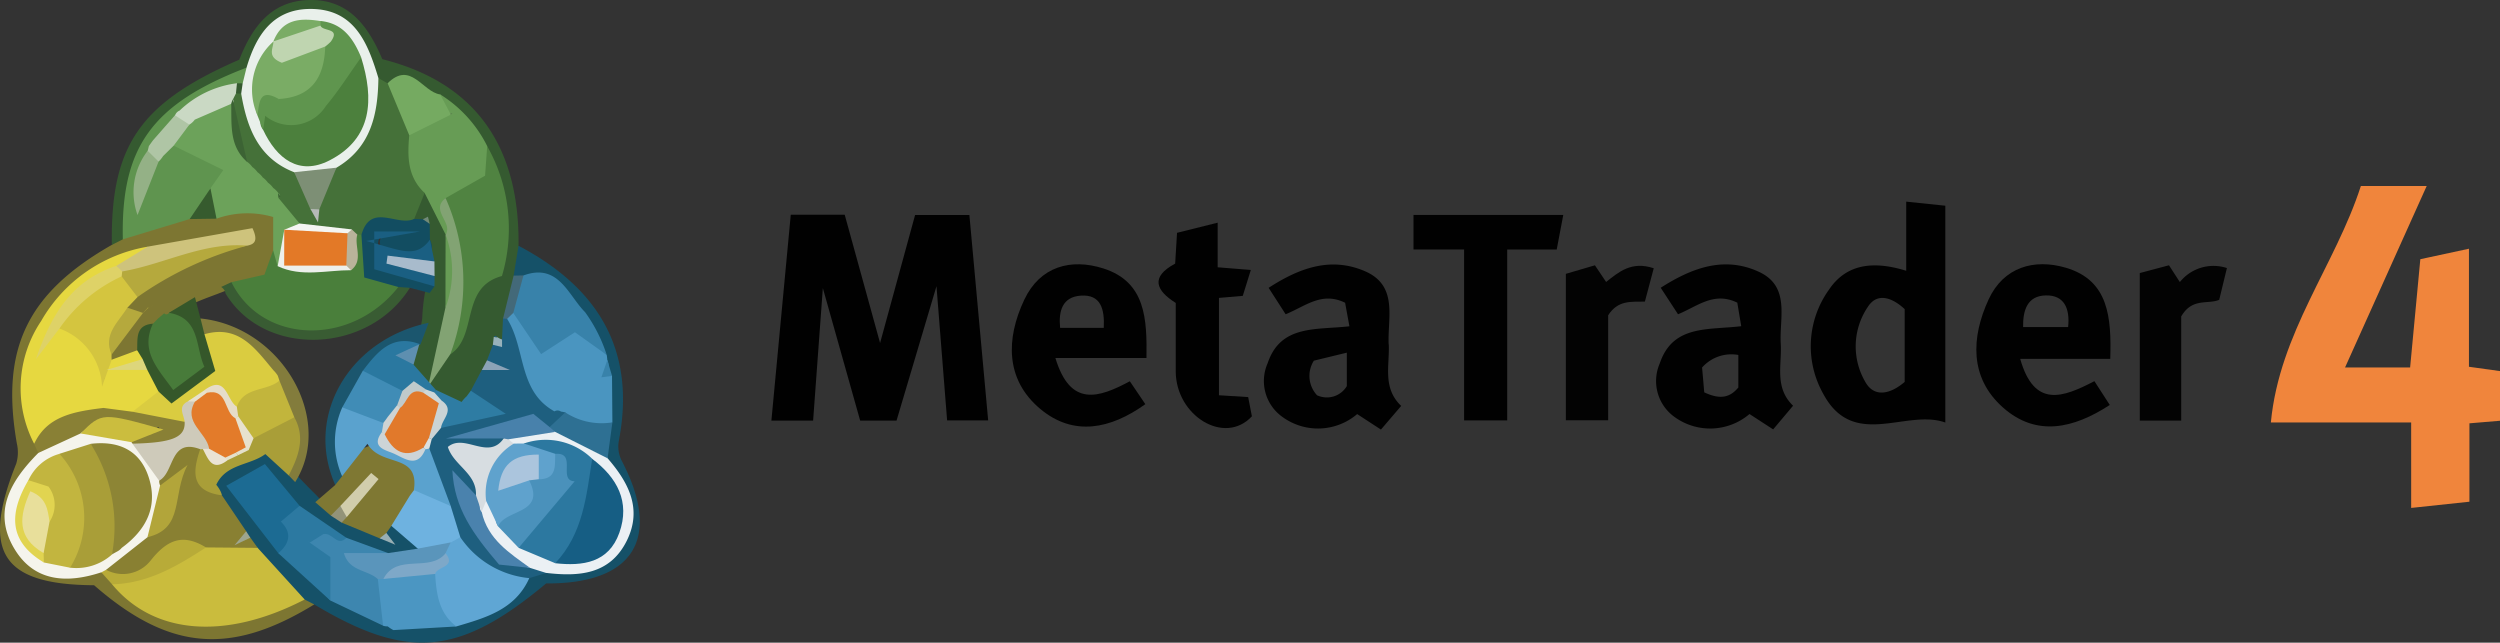 <svg id="Group_737" data-name="Group 737" xmlns="http://www.w3.org/2000/svg" width="169.03" height="43.453" viewBox="0 0 169.03 43.453">
  <rect x="0" y="0" width="169.03" height="43.453" fill="#333333" stroke="none"/>
  <path id="Path_2341" data-name="Path 2341" d="M759.8,38.141h4.455l-5.52,12.268h4.4c.222-2.363.451-4.784.69-7.321l3.287-.708v7.981l2.1.293v3.357l-2.068.174v5.3l-3.938.42V54.125h-9.486c.579-6.077,4.352-10.622,6.084-15.984" transform="translate(-600.182 -25.563)" fill="#f0853c"/>
  <path id="Path_2342" data-name="Path 2342" d="M605.539,40.992h3.643c.759,2.753,1.54,5.587,2.392,8.675.84-3.073,1.594-5.832,2.367-8.656h3.671c.419,4.585.84,9.182,1.27,13.889h-2.776l-.719-9.074c-1.05,3.542-1.862,6.276-2.7,9.085h-2.46l-2.523-8.957c-.248,3.372-.452,6.147-.658,8.958h-2.821c.438-4.651.866-9.2,1.31-13.92" transform="translate(-552.07 -26.475)" fill="#010101"/>
  <path id="Path_2343" data-name="Path 2343" d="M548.559,67.043c-5.667,3.479-9.816,3.118-14.88-1.3-6.255-.039-7.652-2.24-5.262-8.23a2.658,2.658,0,0,0,.037-1.365c-1.109-6.381.687-10.149,6.425-13.418a6.115,6.115,0,0,1,.705-.759c1.412-.725,3.01-.866,4.479-1.422.715-.243,1.487-.061,2.2-.307a5.308,5.308,0,0,1,3.476.192,2.928,2.928,0,0,1,.5,2.444c-.18.612-.321,1.238-.487,1.737a3.307,3.307,0,0,1-2.26,1.075,3.064,3.064,0,0,0-1.019.18c-.593.239-1.2.441-1.79.694a8.3,8.3,0,0,0-1.43.744c-.061.041-.125.081-.185.123-.121.079-.248.149-.376.216-.18.107-.361.215-.531.339-.1.092-.215.177-.324.264s-.215.182-.327.267c-.512.379-.412,1.084-.806,1.526a1.654,1.654,0,0,1-1.746.616.612.612,0,0,1-.259-.394,3.46,3.46,0,0,1,1.926-2.714c.059-.014.123-.031.182-.046,0-.062.006-.124.009-.187a.284.284,0,0,1-.28.2.815.815,0,0,1-.745-.687,1.474,1.474,0,0,1,.645-1,19.125,19.125,0,0,1,6.814-3.267c-2.061-.384-3.954.492-5.926.7a9.89,9.89,0,0,0-7.764,12.352.929.929,0,0,0,.307.424,1.03,1.03,0,0,1,.335.908,3.123,3.123,0,0,1-.939,1.445,4.315,4.315,0,0,0-.609,4.572c.863,1.492,2.325,1.845,3.908,1.8a4.23,4.23,0,0,1,1.554-.059,3.615,3.615,0,0,1,1.1.763c3.316,2.971,7.01,3.247,10.979,1.538a4.976,4.976,0,0,1,1.655-.577c.351.068.788.038.711.606" transform="translate(-527.317 -26.174)" fill="#7d7632"/>
  <path id="Path_2344" data-name="Path 2344" d="M539.209,35.823l-.743.379c-.1-6.707,1.888-9.6,8.615-12.524.852-2.151,2.108-3.97,4.719-4.035s3.967,1.669,4.953,4c6.458,1.625,9.292,6.068,9.21,12.622.492.655.142,1.325.038,1.99a18.788,18.788,0,0,0-.631,2.577c-.128.5-.13,1.012-.224,1.512a.705.705,0,0,1-.233.313c-.11.1-.358-.085-.389.192a2.648,2.648,0,0,1-.075.361,7.334,7.334,0,0,1-.369.923c-.117.258-.241.511-.366.764-.2.394-.389.794-.61,1.178a4.349,4.349,0,0,1-.4.561,2.466,2.466,0,0,1-.5.49c-.95.345-1.386-.558-2.075-.853-.574-.529-1.387-.856-1.524-1.764a4.323,4.323,0,0,1,.273-1.386c.041-.148.094-.293.148-.436a5.486,5.486,0,0,0,.425-1.52,13.471,13.471,0,0,1,.164-1.61,5.762,5.762,0,0,1,.174-.672c.03-.228.04-.459.048-.689,0-.309,0-.618,0-.927a3.86,3.86,0,0,0-.186-1.372,2.79,2.79,0,0,1-.077-.921c.012-.194.148-.386.02-.587a.325.325,0,0,1-.258.262.611.611,0,0,1-.6-.323,1.379,1.379,0,0,1,.779-1.751c1.284.517,1.356,1.815,1.843,2.849a2.511,2.511,0,0,1,.129.532c.09,1.35.039,2.7.046,4.053a11.45,11.45,0,0,1-.545,2.867c-.053.229-.054-.061-.036.165.03.377.172.007.266,0a8.007,8.007,0,0,0,1.149-2.729,4.07,4.07,0,0,1,2.077-2.767,11.377,11.377,0,0,0-.868-7.614,9.832,9.832,0,0,0-3.171-3.529c-1.07-.449-1.974-1.453-3.318-.98a1.266,1.266,0,0,1-.906-.39c-.567-.566-.536-1.4-.926-2.053-.713-1.189-1.521-2.144-3.1-2.181a3.634,3.634,0,0,0-3.42,1.987,11.509,11.509,0,0,1-.968,1.658,3.917,3.917,0,0,1-1.706.873c-3.969,1.442-5.892,4.432-6.371,8.477a4.574,4.574,0,0,1-.48,2.023" transform="translate(-530.904 -19.641)" fill="#355a30"/>
  <path id="Path_2345" data-name="Path 2345" d="M677.923,43.354h-3.346V54.906h-2.914V43.351h-3.421V41.016h10.126l-.444,2.338" transform="translate(-572.672 -26.483)" fill="#010101"/>
  <path id="Path_2346" data-name="Path 2346" d="M568.86,46.1q.165-1.009.33-2.017c5.364,2.822,7.985,7.039,6.773,13.239a2.153,2.153,0,0,0,.209,1.305c2.726,5.22.82,8.324-5.113,8.286-5.869,4.9-9.354,5.212-15.685,1.418L554.732,68c-1.534-.6-2.407-1.9-3.361-3.124-.178-.26-.342-.529-.514-.793-.136-.188-.271-.378-.414-.562a19.309,19.309,0,0,1-1.592-2.339,3.476,3.476,0,0,1-.214-.445,1.812,1.812,0,0,1-.143-.742c.618-1.537,2.169-1.553,3.159-2.125a3.492,3.492,0,0,1,2.1,1.261c.179.167.347.348.514.528.422.462.866.9,1.309,1.346a9.672,9.672,0,0,0,1.133,1.08,5.534,5.534,0,0,0,.771.451,18.237,18.237,0,0,0,2.084.837.736.736,0,0,0,.719-.237.682.682,0,0,1,.654-.112c.663.488,1.629.706,1.6,1.806-.559.664-1.31.5-2.03.477a19.242,19.242,0,0,1-3.019-1.021,24.766,24.766,0,0,1-3.342-2.322c-.543-.522-1.036-1.1-1.612-1.586a1.263,1.263,0,0,0-1.95.011c.321,1.7,1.56,2.864,2.589,4.15a19.53,19.53,0,0,0,3.473,3.2,10.432,10.432,0,0,0,3.4,1.6c.157.032.312.074.466.118.237.052.474.1.715.127a14.771,14.771,0,0,0,3.453-.085c2.015-.624,3.918-1.424,5.185-3.246a1.657,1.657,0,0,1,1.166-.461c.587-.029,1.176,0,1.763-.023a3.525,3.525,0,0,0,3.058-5.5c-.338-.613-.917-1.091-1.026-1.832a14.133,14.133,0,0,1,.206-2.451,22.717,22.717,0,0,1,.008-2.718A2.982,2.982,0,0,0,574.882,52a4.269,4.269,0,0,1-.143-.473,9.931,9.931,0,0,0-3.011-4.426,2.276,2.276,0,0,0-2.222-.707.7.7,0,0,1-.646-.288" transform="translate(-534.132 -27.466)" fill="#155168"/>
  <path id="Path_2347" data-name="Path 2347" d="M646.907,53.451l1.975.124c.083.423.175.9.252,1.3-1.85,1.993-5.139-.039-5.149-3.031,0-1.523,0-3.046,0-4.634-1.323-.835-1.748-1.746-.039-2.659.04-.662.079-1.3.127-2.083l2.747-.685v3.016l2.242.18c-.2.657-.369,1.189-.544,1.751l-1.611.139Z" transform="translate(-564.491 -26.727)" fill="#010101"/>
  <path id="Path_2348" data-name="Path 2348" d="M688.774,48.475c-.962.015-1.821-.1-2.482.923v7.1h-2.861v-9.9l1.965-.578.756,1.127c.86-.677,1.718-1.43,3.221-.927-.183.69-.378,1.425-.6,2.261" transform="translate(-577.56 -28.083)" fill="#030303"/>
  <path id="Path_2349" data-name="Path 2349" d="M740.649,46.547l1.975-.526.735,1.136a2.908,2.908,0,0,1,3.183-.948c-.171.7-.342,1.409-.521,2.147-.775.33-1.822-.16-2.57,1.124v7.044h-2.8Z" transform="translate(-595.975 -28.085)" fill="#030303"/>
  <path id="Path_2350" data-name="Path 2350" d="M714.3,39.693v4.674c-2.169-.669-4.026-.507-5.228,1.287a6.555,6.555,0,0,0-.4,7c2.041,3.862,5.624,1.019,8.271,1.975V39.969l-2.646-.276m-.1,12.188c-.92.793-2.006,1.088-2.625.065a4.764,4.764,0,0,1,.135-5.14c.673-1.05,1.737-.549,2.49.155Z" transform="translate(-585.417 -26.06)" fill="#010101"/>
  <path id="Path_2351" data-name="Path 2351" d="M661.774,51.345c-.085-1.8.666-3.973-1.616-4.952-2.307-.99-4.43-.214-6.5,1.129l1.15,1.786c1.339-.54,2.439-1.553,4.021-.777.082.451.173.947.291,1.591-2.275.259-4.649-.118-5.528,2.495a2.977,2.977,0,0,0,1.008,3.64,4.08,4.08,0,0,0,5.044-.2l1.607,1.048,1.369-1.6c-1.282-1.219-.773-2.739-.84-4.161m-4.852,3.439a1.922,1.922,0,0,1-.212-2.336l2.228-.542c0,.883,0,1.569,0,2.261a1.571,1.571,0,0,1-2.018.617" transform="translate(-567.883 -28.061)" fill="#010101"/>
  <path id="Path_2352" data-name="Path 2352" d="M700.869,51.3c-.107-1.742.668-3.867-1.471-4.861-2.345-1.089-4.532-.277-6.646,1.074l1.171,1.792c1.33-.547,2.429-1.551,4.007-.784.076.456.159.951.266,1.591-2.268.271-4.622-.105-5.509,2.518a2.985,2.985,0,0,0,1.018,3.632,4.1,4.1,0,0,0,5.05-.212l1.6,1.039,1.346-1.6c-1.282-1.239-.745-2.764-.833-4.184M698,54.257c-.553.665-1.211.847-2.305.326-.051-.583-.1-1.19-.147-1.676A2.644,2.644,0,0,1,698,52.056Z" transform="translate(-580.468 -28.057)" fill="#010101"/>
  <path id="Path_2353" data-name="Path 2353" d="M634.4,46.207c-2.2-.707-4.295-.15-5.362,2.111-1.242,2.631-1.291,5.4,1.085,7.385,2.245,1.875,4.741,1.366,7.1-.324l-1.048-1.549c-2.095,1.118-4.019,1.786-5.032-1.572h6.157c.037-2.639-.05-5.133-2.9-6.051m.012,4.011h-2.951c-.115-1.146.156-2.091,1.4-2.177,1.338-.093,1.617.882,1.552,2.177" transform="translate(-559.785 -28.052)" fill="#010101"/>
  <path id="Path_2354" data-name="Path 2354" d="M548.333,73.848l3.181,3.492c-5.351,2.771-10.2,2.389-13.021-1.026.083-.152.164-.379.314-.4,2.354-.249,4.133-1.878,6.288-2.6a4.924,4.924,0,0,1,3.238.533" transform="translate(-530.914 -36.807)" fill="#cabc3d"/>
  <path id="Path_2355" data-name="Path 2355" d="M535.526,51.814l1.721-.638a.554.554,0,0,1,.493.591c-.191.466.268.485.481.679a1.818,1.818,0,0,1,.694,1.516c-.329.894-1.229,1.118-1.895,1.619-.886.488-1.79-.1-2.719.065a10.707,10.707,0,0,0-4.014,1.86,8.149,8.149,0,0,1,.474-8.316,10.266,10.266,0,0,1,7.2-5.018c-.222,1.1-1.324,1.108-2.012,1.63a9.558,9.558,0,0,0-4.253,3.665c-.042.1.129.058.3.013,1.3.073,2,1.041,2.751,1.772.4.662-.17,1.378.318,1.881-.243-.547-.256-1.052.464-1.32" transform="translate(-527.974 -27.493)" fill="#e6d840"/>
  <path id="Path_2356" data-name="Path 2356" d="M550.328,46.145l2.233-.511.587-1.641c.389.151.544.58.909.757a11.9,11.9,0,0,0,3.856.027c.68-.463.218-1.447.875-1.919a.593.593,0,0,1,.492.075c.587.659.2,1.558.579,2.312.494.579,1.541.421,1.888,1.277-1.169,2.463-4.139,3.7-7.276,3.016a5.861,5.861,0,0,1-3.632-1.889c-.345-.437-.9-.815-.512-1.5" transform="translate(-534.681 -27.065)" fill="#4a7f3b"/>
  <path id="Path_2357" data-name="Path 2357" d="M539.56,37.974c-.136-6.233,1.964-9.148,8.367-11.61a.757.757,0,0,1,.024,1.18,1.714,1.714,0,0,1-.447.254,9.839,9.839,0,0,0-3.689,1.679c-.12.094-.246.181-.37.269-.057.05-.118.095-.175.143a11.864,11.864,0,0,0-1.278,1.541c-.125.187-.246.377-.355.575-.064.143-.135.281-.206.42a9.8,9.8,0,0,0-.7,1.992c.349-.526.442-1.1.741-1.579a4.137,4.137,0,0,1,.262-.429A3.979,3.979,0,0,1,542.04,32a1.718,1.718,0,0,1,1.088-.648c1.361.177,2.359,1.067,3.435,1.583.153.844-.315,1.24-.637,1.7a8.759,8.759,0,0,1-1.847,1.969Z" transform="translate(-531.255 -21.793)" fill="#5f944f"/>
  <path id="Path_2358" data-name="Path 2358" d="M547.1,35.586l.873-1.236-3.358-1.65c-.179-.683.354-1.033.688-1.478a4.2,4.2,0,0,1,.349-.354,3.774,3.774,0,0,1,.383-.322c.787-.44,1.5-1.142,2.53-.767.627,1.022.507,2.255.941,3.33.07.118.142.237.221.347s.165.205.248.307c.044.046.085.1.128.143.089.088.173.183.257.276.043.044.084.091.128.135.089.084.172.175.256.265.044.043.085.088.129.131.092.084.177.174.264.264.046.043.089.089.135.133.1.087.186.179.275.273.047.048.09.1.138.145a3.656,3.656,0,0,1,.265.313c.044.056.083.112.128.168.091.113.175.228.263.343.336.556,1.072.925.817,1.755-.239.291-.62.447-.778.815-.361.6.024,1.483-.736,1.925q-.152-.533-.3-1.066V37.524a6.179,6.179,0,0,0-3.828.112,1.464,1.464,0,0,1-.41-2.05" transform="translate(-532.874 -22.852)" fill="#6ca25a"/>
  <path id="Path_2359" data-name="Path 2359" d="M534.316,71.9c-2.3.761-4.517.664-5.867-1.566-1.541-2.544-.233-4.651,1.6-6.5.578-1.187,1.719-1.43,2.844-1.7a4.875,4.875,0,0,1,3.353.5,3.86,3.86,0,0,1,.452.273,4.713,4.713,0,0,1,1.883,2.763,3,3,0,0,1,.081.526,5.2,5.2,0,0,1-.814,3.321,6.131,6.131,0,0,1-3.011,2.448,1.69,1.69,0,0,1-.521-.06" transform="translate(-527.462 -33.206)" fill="#f5f4ec"/>
  <path id="Path_2360" data-name="Path 2360" d="M536.775,52.68c-.174.485-.348.97-.655,1.826a4.352,4.352,0,0,0-2.882-3.933,5.056,5.056,0,0,1,4.182-3.693c.684.3,1.273.665,1.1,1.566l-.684.719c.091,1.208-1.085,1.99-1.069,3.173a2,2,0,0,0,.009.343" transform="translate(-529.223 -28.359)" fill="#d4c53f"/>
  <path id="Path_2361" data-name="Path 2361" d="M542.671,51.025l.389-.333a.191.191,0,0,0,.322-.035l-.006,0c1-.506,1.558.116,1.96.866a5.027,5.027,0,0,1,.734,2.9,3.443,3.443,0,0,1-2.447,1.66c-1.947-1.746-2.379-3.292-1.325-4.691l.06-.054q.159-.158.313-.321" transform="translate(-531.958 -29.511)" fill="#487b3a"/>
  <path id="Path_2362" data-name="Path 2362" d="M533.861,61.931,531,63.252l-.277-.615c.848-1.823,2.552-2.178,4.69-2.431l1.959.258a4.9,4.9,0,0,1,3.781.557c.587.831.088,1.3-.6,1.607a3.655,3.655,0,0,1-3.185-.011l-.062-.1c.252-1,1.138-.728,1.825-.855.21-.078-.179-.269-.047-.074-1.714.519-3.558-.972-5.221.338" transform="translate(-528.415 -32.625)" fill="#898035"/>
  <path id="Path_2363" data-name="Path 2363" d="M550.055,47.7c2.078,4.207,8.089,4.381,11.287.326a.516.516,0,0,1,.781.054c-2.827,4.513-9.847,4.73-12.463.387a.643.643,0,0,0-.295-.437h-.014l.705-.33" transform="translate(-534.408 -28.624)" fill="#395c33"/>
  <path id="Path_2364" data-name="Path 2364" d="M542.057,50.989c-.88,1.864.35,3.055,1.372,4.482l2.107-1.574c-.625-1.365-.262-3.283-2.4-3.649L544.9,49.19l.374,1.443a3.372,3.372,0,0,1,.736,1.122c.859,2.424.524,3.285-1.733,4.5-.887.479-1.562.425-1.847-.691l-.753-1.456c-.235-.188-.578-.329-.315-.731l-.371-.6c.034-.789-.13-1.7,1.066-1.793" transform="translate(-531.718 -29.099)" fill="#35572a"/>
  <path id="Path_2365" data-name="Path 2365" d="M538.911,44.881l2.121-1.3,7.084-1.25c.4.85.146,1.084-.345,1.182a25.425,25.425,0,0,0-5.214,1.407,4.447,4.447,0,0,1-3.049.544.9.9,0,0,1-.6-.585" transform="translate(-531.048 -26.905)" fill="#cec37c"/>
  <path id="Path_2366" data-name="Path 2366" d="M539.452,45.8c2.84-.483,5.47-2,8.462-1.743a23.223,23.223,0,0,0-7.427,3.476l-1.071-1.4a.222.222,0,0,1,.037-.332" transform="translate(-531.192 -27.447)" fill="#b5a93d"/>
  <path id="Path_2367" data-name="Path 2367" d="M537.424,75.293l.319-.17a5.005,5.005,0,0,0,3.316-1.653,2.059,2.059,0,0,1,3.436.14c-1.946,1.263-3.927,2.438-6.346,2.493l-.724-.81" transform="translate(-530.57 -36.596)" fill="#b8ab38"/>
  <path id="Path_2368" data-name="Path 2368" d="M538.358,53.412c-.588-1.376.456-2.2,1.069-3.173l1.049.351.005.005-2.123,2.817" transform="translate(-530.815 -29.435)" fill="#b5a93d"/>
  <path id="Path_2369" data-name="Path 2369" d="M547.632,38.37q.2,1.025.41,2.051l-1.815.027,1.406-2.077" transform="translate(-533.403 -25.636)" fill="#365b2e"/>
  <path id="Path_2370" data-name="Path 2370" d="M542.059,50.073l-.023.044c.6-.309.321-.166.044-.023Z" transform="translate(-532.054 -29.277)" fill="#b5a93d"/>
  <path id="Path_2371" data-name="Path 2371" d="M542.965,51.283l-.313.322.313-.322" transform="translate(-532.253 -29.769)" fill="#35572a"/>
  <path id="Path_2372" data-name="Path 2372" d="M544.009,50.742l-.322.035c.108-.007.215-.02.322-.035" transform="translate(-532.586 -29.596)" fill="#35572a"/>
  <path id="Path_2373" data-name="Path 2373" d="M541.929,50.248l-.359.343-.005-.005.344-.359.021.021" transform="translate(-531.902 -29.431)" fill="#b5a93d"/>
  <path id="Path_2374" data-name="Path 2374" d="M730.41,46.153c-2.149-.634-4.222-.043-5.229,2.152-1.175,2.557-1.3,5.28.978,7.3,2.262,2,4.765,1.422,7.218-.174l-1.039-1.61c-2.144,1.113-4.067,1.841-5.018-1.509h6.09c.083-2.816-.106-5.305-3-6.159m.151,4.01h-3.044c-.018-1.127.278-2.108,1.526-2.139s1.651.872,1.518,2.139" transform="translate(-590.731 -28.05)" fill="#010101"/>
  <path id="Path_2375" data-name="Path 2375" d="M554.968,37.234l-1.419-1.714c.092-.083.118-.162.08-.235s-.071-.107-.105-.107l.017.01a1.471,1.471,0,0,0-.364-.364l.011.011a1.482,1.482,0,0,0-.364-.364l.011.011a1.509,1.509,0,0,0-.363-.365l.012.012a1.541,1.541,0,0,0-.365-.365l.013.012a1.553,1.553,0,0,0-.365-.365l.012.012a1.525,1.525,0,0,0-.365-.364l.01.015c-.841-1.267-.7-2.792-1.107-4.175a.473.473,0,0,1,.336-.6.886.886,0,0,1,.494.082c.945,1.885,1.564,4,3.621,5.1a5.735,5.735,0,0,1,1.16,2.177c.1.2.173.127.237-.05a7.827,7.827,0,0,1,1.145-2.48,6.236,6.236,0,0,0,2.4-4.145c.1-.562-.006-1.2.587-1.581l.624.357c1.575.628,1.594,2.132,1.948,3.449-.192,1.374.5,2.626.552,3.967l-.705,1.754c-1,.978-2.562.095-3.564,1.07l-.278-.01a1.761,1.761,0,0,1-.805-.09c-1-.356-2.228.311-3.1-.662" transform="translate(-534.713 -22.124)" fill="#457139"/>
  <path id="Path_2376" data-name="Path 2376" d="M577.885,68.462l-1.146.348c-2.459.742-3.693-.879-4.909-2.54-.282-.73-.437-1.505-.763-2.222-.448-1.3-1.021-2.563-1.375-3.9a1.726,1.726,0,0,1,.1-.784,2.045,2.045,0,0,1,.868-.948c.84-.411,1.83-.385,2.647-.875.256-.643-.519-.878-.525-1.4l.744-1.4a.881.881,0,0,1,.6-.245c-.056-.164-.224-.251-.247-.411q.2-.524.394-1.048c.137-.241.493-.1.621-.36q.035-.709.068-1.417a.319.319,0,0,1,.426-.07,18.11,18.11,0,0,1,2.012,4.551,1.632,1.632,0,0,0,1.111,1.414,2.527,2.527,0,0,1,.462.176.735.735,0,0,1,.313.381,1.434,1.434,0,0,1-1.273,1.093c-1.556-.867-3.031.215-4.456.2.444.057,1.065-.208,1.487.368-.7,1.214-1.006,1.272-3.248.619.521,1.027,1.851,1.655,1.56,3.1-.4.479-.7.1-1.015-.1,1.013,3.409,2.144,4.581,4.574,4.726.444.092.88.194.968.746" transform="translate(-540.953 -29.722)" fill="#1e5f7f"/>
  <path id="Path_2377" data-name="Path 2377" d="M574.419,34.171a11.3,11.3,0,0,1,1,8.783c-2.848.763-1.6,4.051-3.488,5.291-.831-1,.044-1.889.229-2.8a14.334,14.334,0,0,0-.832-7.338c.158-1.324,1.416-1.514,2.239-2.147.376-.561.1-1.425.855-1.794" transform="translate(-541.481 -24.292)" fill="#508341"/>
  <path id="Path_2378" data-name="Path 2378" d="M573.361,32.528c-.05.713-.1,1.426-.142,2l-2.668,1.513c-.613.823.969,1.645,0,2.467l-1.421-2.818c-1.164-1.081-1.168-2.471-1.036-3.9a3.836,3.836,0,0,1,2.329-1.5c.2-.026.379.174.585.038a.451.451,0,0,1-.372-.049c-.476-.3-.853-.632-.452-1.247a8.665,8.665,0,0,1,3.177,3.491" transform="translate(-540.422 -22.649)" fill="#679c55"/>
  <path id="Path_2379" data-name="Path 2379" d="M560.591,25.2c-.031,2.449-.5,4.693-2.835,6.064a1.97,1.97,0,0,1-2.862.306c-2.419-.945-3.186-3-3.58-5.313a.481.481,0,0,1,.1-.694q.132-.533.263-1.066c.64-2.173,1.773-3.946,4.276-3.966,3.014-.023,3.919,2.285,4.637,4.669" transform="translate(-535.007 -19.926)" fill="#e9f0eb"/>
  <path id="Path_2380" data-name="Path 2380" d="M563.353,42.428c.631-2.214,2.433-.525,3.564-1.07l.586.022c.292-.1.323.188.464.313l.016,1.067c.432.88-.247,1.045-.816,1.139a2.825,2.825,0,0,1-2.362-.373c-.321-.536-.323-.987.424-1.348-1.21.5-.62,1.261-.555,1.891,1.075,1.016,2.76.619,3.615,1.848l-.324.448-1.336-.349-.781-.054-2.307-.645c-.063-.97-.126-1.93-.189-2.89" transform="translate(-538.915 -26.557)" fill="#124d61"/>
  <path id="Path_2381" data-name="Path 2381" d="M571.184,41.812c.52-.823-1.072-1.645,0-2.467A13.966,13.966,0,0,1,571.5,49.9L570,52.1c.58-2.648.875-4,1.17-5.347a13.611,13.611,0,0,0,.009-4.944Z" transform="translate(-541.055 -25.948)" fill="#82a373"/>
  <path id="Path_2382" data-name="Path 2382" d="M560.425,62.7c-2.07-4.651.909-9.82,6.317-10.959l-.548,1.458a4.749,4.749,0,0,0-3.573,2.074,7.961,7.961,0,0,0-1.333,2.627,11.848,11.848,0,0,0-.137,4.211c-.124.341-.17.782-.726.587" transform="translate(-537.76 -29.916)" fill="#1b566e"/>
  <path id="Path_2383" data-name="Path 2383" d="M569.517,28.416l.718,1.36h0l-2.808,1.4-1.464-3.519c1.568-1.55,2.353.582,3.554.757" transform="translate(-539.755 -22.028)" fill="#75aa61"/>
  <path id="Path_2384" data-name="Path 2384" d="M563.488,55.566c.986-1.284,1.99-2.531,3.9-1.783l-.087,0a1.144,1.144,0,0,0-.385,1.367l1.524,1.721c-.043.067-.085.133-.128.2a.98.98,0,0,1-.686.076,2,2,0,0,0-1.544.058,3.628,3.628,0,0,1-2.6-1.635" transform="translate(-538.958 -30.497)" fill="#2a78a0"/>
  <path id="Path_2385" data-name="Path 2385" d="M568.444,46.369l-4.073-1.157V42.658h3.09l-3.632.642c2.291.6,3.331,1.25,4.308-.088l.305,1.473a1.286,1.286,0,0,1-1.183.268,1.8,1.8,0,0,1,1.192.719c0,.233,0,.465-.007.7" transform="translate(-539.068 -27.008)" fill="#1a5f82"/>
  <path id="Path_2386" data-name="Path 2386" d="M573.068,58.472l2.361,1.562-4.377.953c-.39-.452.014-1.055-.293-1.522a1.2,1.2,0,0,1-.164-.881c.041-.054.083-.107.126-.16l1.726.807a2.056,2.056,0,0,1,.333-.375l.288-.385" transform="translate(-541.234 -32.055)" fill="#2e7ca3"/>
  <path id="Path_2387" data-name="Path 2387" d="M569.1,46.441l-3.253-.84.075-.54,3.169.393q0,.493.009.987" transform="translate(-539.718 -27.778)" fill="#a8bbcc"/>
  <path id="Path_2388" data-name="Path 2388" d="M577.749,49.964l-.277-.02.714-2.9.665-.016c.913,1.1.037,1.87-.482,2.711-.161.2-.33.382-.621.222" transform="translate(-543.459 -28.408)" fill="#436979"/>
  <path id="Path_2389" data-name="Path 2389" d="M571.739,42.973a7.1,7.1,0,0,1-.008,4.944q0-2.472.008-4.944" transform="translate(-541.611 -27.109)" fill="#679c55"/>
  <path id="Path_2390" data-name="Path 2390" d="M567.967,55.249l-1.229-.623,1.613-.744-.385,1.367" transform="translate(-540.004 -30.601)" fill="#5e8fb0"/>
  <path id="Path_2391" data-name="Path 2391" d="M575.707,55.47l1.547.657h-1.9l.352-.657" transform="translate(-542.777 -31.109)" fill="#8ca3b7"/>
  <path id="Path_2392" data-name="Path 2392" d="M577.076,53.316v.509l-.62-.15c.02-.178.039-.357.058-.535a.644.644,0,0,0,.252.022,1.043,1.043,0,0,0,.311.154" transform="translate(-543.131 -30.363)" fill="#98b2bb"/>
  <path id="Path_2393" data-name="Path 2393" d="M569.938,41.674l-.464-.313.345-.175.119.488" transform="translate(-540.885 -26.537)" fill="#718a77"/>
  <path id="Path_2394" data-name="Path 2394" d="M576.792,53.127c-.085-.006-.17-.013-.253-.021l.132-.077Z" transform="translate(-543.158 -30.328)" fill="#1e5f7f"/>
  <path id="Path_2395" data-name="Path 2395" d="M573.675,59.059l-.333.375.333-.375" transform="translate(-542.13 -32.258)" fill="#1e5f7f"/>
  <path id="Path_2396" data-name="Path 2396" d="M577.88,51.156l.414-.4c1.284-.1,1.158,1.478,2.151,1.8.808.014,1.311-.929,2.455-.77.73.212,1.035,1.208,1.711,1.811a2.911,2.911,0,0,1,.039.344c.182.336-.077.8.319,1.077q.013,1.57.026,3.139a2.022,2.022,0,0,1-3.185-.673c-.1-.023-.194-.042-.292-.057a.4.4,0,0,0-.441-.014c-2.473-1.366-1.935-4.271-3.2-6.256" transform="translate(-543.59 -29.6)" fill="#4a95c0"/>
  <path id="Path_2397" data-name="Path 2397" d="M544.647,70.559c-1.549-.948-2.6-.551-3.741.889a2.391,2.391,0,0,1-3.01.625l2.8-2.206a3.781,3.781,0,0,0,1.489-3.192c-.032-.216-.45-.1-.633-.3a.672.672,0,0,1-.065-.335,3.394,3.394,0,0,1,2.243-2.952.915.915,0,0,1,.76.642c.014,1.25-.141,2.567,1.238,3.31l1.642,2.431a.426.426,0,0,0,.283.432l.494.687Z" transform="translate(-530.722 -33.547)" fill="#898032"/>
  <path id="Path_2398" data-name="Path 2398" d="M572.205,72.99a6.344,6.344,0,0,0,4.664,2.766c-.953,2.131-2.952,2.681-4.929,3.266-1.841-.33-1.629-1.867-1.852-3.147-.01-.784.876-1.14.909-1.907a1.659,1.659,0,0,1,.355-.878c.261-.229.532-.385.853-.1" transform="translate(-541.082 -36.668)" fill="#5fa6d4"/>
  <path id="Path_2399" data-name="Path 2399" d="M560.1,66.607l.464-.59a2.743,2.743,0,0,1,1.933-2.074c1.194.684,3.155.449,3.394,2.64a2.6,2.6,0,0,1-.162.468,6.074,6.074,0,0,1-.345.636c-.5.56-.591,1.481-1.49,1.688l-.335.481a.445.445,0,0,1-.455.362l-2.572-1.063a1.072,1.072,0,0,1,.181-.7c.28-.276.412-.669.722-.923-.257.138-.343.439-.564.613a1.6,1.6,0,0,1-1.067.541l-1.055-.91,1.352-1.166" transform="translate(-537.432 -33.821)" fill="#7f7833"/>
  <path id="Path_2400" data-name="Path 2400" d="M584.807,52.311l-2.149-1.533-2.285,1.479-1.883-2.783.689-2.535c2.375-.872,3.023,1.345,4.165,2.48a10.251,10.251,0,0,1,1.463,2.892" transform="translate(-543.786 -28.315)" fill="#3882aa"/>
  <path id="Path_2401" data-name="Path 2401" d="M560.627,72.833l2.829,1.036c-.207,1.119-1.08.4-1.641.624.483.434,1.219.648,1.382,1.408.2.966.682,1.94-.089,2.874l-3.562-1.7c-.638-.662-.317-1.533-.5-2.294-.126-.544-.654-.782-.925-1.217a.826.826,0,0,1-.071-.469,1.411,1.411,0,0,1,1.244-.867c.42-.1.668.823,1.332.6" transform="translate(-537.206 -36.472)" fill="#3d86af"/>
  <path id="Path_2402" data-name="Path 2402" d="M579.547,71.944l-1.091-.343a4.82,4.82,0,0,1-3.609-3.825c.053-.356.152-.682.553-.8.735.24.709,1.05,1.14,1.518a6.374,6.374,0,0,0,1.453,1.469,4.059,4.059,0,0,0,2.334.838c1.532.067,3-.129,3.627-1.766.71-1.856-.236-3.239-1.573-4.428-1.34-.9-2.734-1.565-4.411-1.044a1.536,1.536,0,0,1-.793-.178.555.555,0,0,1-.211-.739c.845-1.123,1.967-.4,2.973-.449a3.411,3.411,0,0,1,3.754,1.989c1.415,1.635,2.372,3.424,1.295,5.587-1.139,2.287-3.235,2.425-5.44,2.167" transform="translate(-542.614 -33.204)" fill="#ebf0f4"/>
  <path id="Path_2403" data-name="Path 2403" d="M565.342,80.118q-.179-1.576-.357-3.151a1.4,1.4,0,0,1,.46-.349,7.54,7.54,0,0,1,3.417,0c.084,1.344.244,2.656,1.436,3.553l-4.259.245a2.2,2.2,0,0,1-.384-.252.849.849,0,0,1-.311-.044" transform="translate(-539.44 -37.814)" fill="#4b96c2"/>
  <path id="Path_2404" data-name="Path 2404" d="M553.391,71.813l-3.521-4.556,2.616-1.47,2.346,2.823c.029.8-.557,1.453-.493,2.3.034.45-.209,1.048-.947.907" transform="translate(-534.575 -34.411)" fill="#1c6b93"/>
  <path id="Path_2405" data-name="Path 2405" d="M555.062,73.142c.746-.636.968-1.35.174-2.135l1.266-1.068,3.166,2.163c-.626.649-.937-.4-1.568-.245l-.9.564-.007.007,1.391.976c0,.992,0,1.968,0,2.943l-3.524-3.206" transform="translate(-536.246 -35.74)" fill="#2c79a1"/>
  <path id="Path_2406" data-name="Path 2406" d="M548.588,66.382c-2.125-.275-1.979-1.611-1.463-3.124a.342.342,0,0,1,.4-.141c.38.193.656.624,1.17.505a3.047,3.047,0,0,0,.779-.283,2.6,2.6,0,0,0,.665-.514,3.945,3.945,0,0,1,.6-.728c.977-.566,1.891-1.334,3.153-.955.468,1.446.556,2.815-.78,3.9l-1.585-1.45c-1.053.784-2.648.64-3.318,2.077a2.137,2.137,0,0,1,.263.39,1.24,1.24,0,0,1,.121.324" transform="translate(-533.587 -32.892)" fill="#a99e38"/>
  <path id="Path_2407" data-name="Path 2407" d="M566.333,70.723l1.251-2.04c.092-.131.188-.258.288-.383l-.016.007c1.217-.531,1.767.478,2.493,1.08q.323,1.053.648,2.105l-.645.355c-.68.471-1.317,1.172-2.228.42l-1.791-1.544" transform="translate(-539.874 -35.17)" fill="#6eb2e0"/>
  <path id="Path_2408" data-name="Path 2408" d="M553.269,61.927c.65-1.261,1.153-2.537.38-3.936-.7-.561-.789-1.475-1.263-2.167-.08-.131-.153-.265-.227-.4a5.844,5.844,0,0,0-.408-.558,6.591,6.591,0,0,0-4.178-2.491q-.133-.532-.266-1.064c5.477.56,9.084,6.8,6.4,11.063l-.432-.448" transform="translate(-533.75 -29.778)" fill="#837c3c"/>
  <path id="Path_2409" data-name="Path 2409" d="M566.6,74l2.229-.42-.349.728c-.3,1.032-1.188,1.154-2.036,1.191a5.758,5.758,0,0,0-2.173.548l-.376.01c-.682-.635-1.932-.5-2.288-1.755h2.993l2-.3" transform="translate(-538.355 -36.907)" fill="#5a95bb"/>
  <path id="Path_2410" data-name="Path 2410" d="M586.031,63.754l-3.54-1.784c-.151-.081-.368-.084-.377-.328l1.059-.991a4.51,4.51,0,0,0,3.185.673q-.164,1.215-.326,2.429" transform="translate(-544.953 -32.767)" fill="#2e7093"/>
  <path id="Path_2411" data-name="Path 2411" d="M587.993,56.516l-.717.092c.166-.487.281-.827.4-1.169q.159.539.319,1.077" transform="translate(-546.614 -31.099)" fill="#3882aa"/>
  <path id="Path_2412" data-name="Path 2412" d="M561.375,70.706l-.347.371-.727-.471.644-.657c.359.131.409.437.431.758" transform="translate(-537.932 -35.743)" fill="#939379"/>
  <path id="Path_2413" data-name="Path 2413" d="M551.768,72.905l-1.07.507.787-.94.282.432" transform="translate(-534.842 -36.551)" fill="#9ea58e"/>
  <path id="Path_2414" data-name="Path 2414" d="M565.168,73l.455-.362.608.8L565.168,73" transform="translate(-539.499 -36.605)" fill="#98afb4"/>
  <path id="Path_2415" data-name="Path 2415" d="M549.132,68.235l-.264-.39.264.39" transform="translate(-534.253 -35.07)" fill="#898032"/>
  <path id="Path_2416" data-name="Path 2416" d="M565.972,81.924l.384.253-.384-.253" transform="translate(-539.758 -39.576)" fill="#3d86af"/>
  <path id="Path_2417" data-name="Path 2417" d="M549.372,48.19l.295.436-.295-.436" transform="translate(-534.415 -28.779)" fill="#4a7f3b"/>
  <path id="Path_2418" data-name="Path 2418" d="M545.391,52.805c2.327-.666,3.445.984,4.664,2.438a1.96,1.96,0,0,1,.295.365l.112.336c-.541,1.19-1.9,1.155-2.77,1.856-.868.222-1.067-1.147-1.974-.826a1.743,1.743,0,0,0-1.038.672c-.3.307-.253.819-.628,1.083l-3.522-.683,1.752-1.372.882.816,2.96-2.2-.732-2.487" transform="translate(-531.569 -30.208)" fill="#dacc40"/>
  <path id="Path_2419" data-name="Path 2419" d="M536.727,46.457c-.009.111-.02.222-.035.332a10.394,10.394,0,0,0-4.209,3.527L530.891,52.4c1.229-3.634,2.818-5.441,5.439-6.325l.4.377" transform="translate(-528.467 -28.103)" fill="#ded267"/>
  <path id="Path_2420" data-name="Path 2420" d="M540.376,55.352l.315.731h-2.765l2.45-.731" transform="translate(-530.732 -31.071)" fill="#ddd67c"/>
  <path id="Path_2421" data-name="Path 2421" d="M555,44.947q.224-1.231.447-2.463l.188.173c.3.428.271,1,.656,1.462,1,.581,2.228.053,3.3.489.241.134.451.287.37.614-1.659-.005-3.347.491-4.964-.275" transform="translate(-536.226 -26.953)" fill="#edf0ec"/>
  <path id="Path_2422" data-name="Path 2422" d="M561.953,45.214l-.321-.312a1.774,1.774,0,0,1-.293-1.925.847.847,0,0,1,.665-.521l.372.349c-.227.788.442,1.734-.424,2.409" transform="translate(-538.217 -26.944)" fill="#b9b39a"/>
  <path id="Path_2423" data-name="Path 2423" d="M548.882,28.613l-.2.394c.092.152.047.252-.117.305l-2.466,1.07a1.235,1.235,0,0,1-.347.324l-.016.013c-.722.4-1,.123-.975-.63l.014-.022a.547.547,0,0,1,.3-.3,6.83,6.83,0,0,1,3.877-1.847c.185.252.242.49-.07.691" transform="translate(-532.93 -22.292)" fill="#cad9c4"/>
  <path id="Path_2424" data-name="Path 2424" d="M543.873,31.109l.975.63-1.06,1.42-.718.709a1.922,1.922,0,0,1-.3.368c-.581.1-.844-.13-.738-.73.028-.1.054-.209.077-.315.093-.134.188-.265.287-.4Z" transform="translate(-532.045 -23.312)" fill="#afc5a5"/>
  <path id="Path_2425" data-name="Path 2425" d="M541.587,34.636l.738.73c-.419,1.065-.839,2.13-1.424,3.615a4.564,4.564,0,0,1,.686-4.345" transform="translate(-531.602 -24.441)" fill="#94b186"/>
  <path id="Path_2426" data-name="Path 2426" d="M550.84,28.613c.024-.23.047-.46.07-.691l.385.007q-.05.347-.1.694l-.355-.01" transform="translate(-534.888 -22.292)" fill="#355a30"/>
  <path id="Path_2427" data-name="Path 2427" d="M542.441,33.591l-.287.4.287-.4" transform="translate(-532.092 -24.106)" fill="#94b186"/>
  <path id="Path_2428" data-name="Path 2428" d="M545.084,30.638l-.3.3.3-.3" transform="translate(-532.937 -23.161)" fill="#afc5a5"/>
  <path id="Path_2429" data-name="Path 2429" d="M543.128,35.536l.3-.368-.3.368" transform="translate(-532.406 -24.611)" fill="#94b186"/>
  <path id="Path_2430" data-name="Path 2430" d="M550.368,29.822a1.059,1.059,0,0,1,.117-.305q.48,2.117.961,4.233c-1.227-1.071-1.04-2.53-1.078-3.928" transform="translate(-534.736 -22.802)" fill="#3c6334"/>
  <path id="Path_2431" data-name="Path 2431" d="M560.226,42.266l-.292.26a4.888,4.888,0,0,1-4.278-.239v0l1.036-.422,3.533.4" transform="translate(-536.438 -26.754)" fill="#f4f5f2"/>
  <path id="Path_2432" data-name="Path 2432" d="M546.221,31.864l.347-.324-.347.324" transform="translate(-533.401 -23.45)" fill="#afc5a5"/>
  <path id="Path_2433" data-name="Path 2433" d="M554.543,38.318l.363.364-.363-.364" transform="translate(-536.079 -25.619)" fill="#3c6334"/>
  <path id="Path_2434" data-name="Path 2434" d="M554.023,37.8l.363.364-.363-.364" transform="translate(-535.912 -25.453)" fill="#3c6334"/>
  <path id="Path_2435" data-name="Path 2435" d="M553.5,37.279l.364.364-.364-.364" transform="translate(-535.744 -25.286)" fill="#3c6334"/>
  <path id="Path_2436" data-name="Path 2436" d="M552.982,36.759l.365.365-.365-.365" transform="translate(-535.577 -25.12)" fill="#3c6334"/>
  <path id="Path_2437" data-name="Path 2437" d="M555.052,38.839a1.817,1.817,0,0,1,.147.239c.006.014-.079.068-.122.1a.845.845,0,0,1-.025-.342" transform="translate(-536.241 -25.786)" fill="#3c6334"/>
  <path id="Path_2438" data-name="Path 2438" d="M552.462,36.24l.365.365-.365-.365" transform="translate(-535.41 -24.954)" fill="#3c6334"/>
  <path id="Path_2439" data-name="Path 2439" d="M551.942,35.722l.365.364-.365-.364" transform="translate(-535.242 -24.788)" fill="#3c6334"/>
  <path id="Path_2440" data-name="Path 2440" d="M536.767,71.254a3.6,3.6,0,0,1-2.838.895c-.492-.557-.137-1.11.063-1.618a4.3,4.3,0,0,0-.366-4.289,2.09,2.09,0,0,1-.419-1.791l2.12-.674c2.274,2.29,2.742,4.719,1.44,7.478" transform="translate(-529.191 -33.768)" fill="#a99e38"/>
  <path id="Path_2441" data-name="Path 2441" d="M537.8,71.234a10.47,10.47,0,0,0-1.44-7.478c1.834-.215,3.286.383,3.9,2.193.69,2.03-.136,3.62-1.8,4.84a.979.979,0,0,1-.332.26l-.332.184" transform="translate(-530.229 -33.748)" fill="#8d8535"/>
  <path id="Path_2442" data-name="Path 2442" d="M532.235,64.768a6.418,6.418,0,0,1,.722,7.7l-1.772-.352a1.3,1.3,0,0,1-.308-.689,12.726,12.726,0,0,1,.3-1.986,2.8,2.8,0,0,0,.078-1.786c-.014-.615-1.3-.159-1.115-1.1a3.254,3.254,0,0,1,2.1-1.783" transform="translate(-528.219 -34.085)" fill="#c2b53f"/>
  <path id="Path_2443" data-name="Path 2443" d="M544.049,60.9c-.04-.479-.5-1.023.215-1.385a.719.719,0,0,1,.477-.078c.22,1.165,1.331,2.068,1,3.394a.493.493,0,0,1-.458-.1.731.731,0,0,1-.18.015c-2.069-.787-1.729,1.576-2.777,2.125l-1.808-2.5c2.7-.059,3.59-.428,3.531-1.471" transform="translate(-531.566 -32.374)" fill="#cecaba"/>
  <path id="Path_2444" data-name="Path 2444" d="M535.349,62.22c1.447-1.431,1.447-1.431,5.606-.265l-2.162.857-3.444-.592" transform="translate(-529.902 -32.914)" fill="#cbbd3e"/>
  <path id="Path_2445" data-name="Path 2445" d="M542.874,67.265l1.855-1.386c-1.083,2.061-.188,4.282-2.711,4.882q.428-1.747.856-3.5" transform="translate(-532.048 -34.441)" fill="#b2a53a"/>
  <path id="Path_2446" data-name="Path 2446" d="M530.753,72.322l.016.632c-2.451-1.459-2.319-3.4-1.046-5.564l1.358.432a2.048,2.048,0,0,1,.073,2.375c-.458-.135-.463-.8-1.042-.864-.717,1.2.44,2,.641,2.988" transform="translate(-527.803 -34.924)" fill="#e1d450"/>
  <path id="Path_2447" data-name="Path 2447" d="M538.978,74.381l.332-.26-.332.26" transform="translate(-531.07 -37.079)" fill="#a99e38"/>
  <path id="Path_2448" data-name="Path 2448" d="M556.643,36.622l2.861-.305-1.162,2.819a.449.449,0,0,1-.6-.024Z" transform="translate(-536.755 -24.979)" fill="#7d8f75"/>
  <path id="Path_2449" data-name="Path 2449" d="M558.269,40.427l.6.024c-.02.192-.039.383-.09.881l-.506-.9" transform="translate(-537.278 -26.294)" fill="#b5bab7"/>
  <path id="Path_2450" data-name="Path 2450" d="M568.536,66.69l-2.493-1.08c.387-2.544-2.2-1.524-3.139-3.13l-1.714,2.187a5.746,5.746,0,0,1,.014-4.652c1.251-.768,1.967.194,2.778.855a1.483,1.483,0,0,1,.264.708c.213,1.563,1.224,1.513,2.378,1.172a.7.7,0,0,1,.464.048l1.449,3.89" transform="translate(-538.061 -32.473)" fill="#5aa2ce"/>
  <path id="Path_2451" data-name="Path 2451" d="M574.4,69.219c.41,1.851,1.882,2.783,3.272,3.785l-2.1-.226c-1.731-2.032-3.033-3.789-3.156-6.378l1.6,1.7c.473.256.076.813.389,1.124" transform="translate(-541.831 -34.607)" fill="#4a82ad"/>
  <path id="Path_2452" data-name="Path 2452" d="M574.255,68.18l-.389-1.124c.066-1.488-1.508-2.008-1.9-3.268,1.13-.952,2.732.939,3.775-.576a.2.2,0,0,1,.318.058l.363.291c-.812,1.2-1.134,2.644-1.87,3.884l-.3.734" transform="translate(-541.686 -33.569)" fill="#d7dde1"/>
  <path id="Path_2453" data-name="Path 2453" d="M576,62.515a3.15,3.15,0,0,1-.318-.058h-3.891l5.9-1.662,1.1.893.376.328-3.166.5" transform="translate(-541.631 -32.813)" fill="#4881ab"/>
  <path id="Path_2454" data-name="Path 2454" d="M570.862,59.471c.927.635.033,1.235-.036,1.85l-.627.757a.434.434,0,0,1-.331-.3,3.827,3.827,0,0,1,.61-2.035.742.742,0,0,1,.383-.273" transform="translate(-541.008 -32.39)" fill="#cad3d5"/>
  <path id="Path_2455" data-name="Path 2455" d="M569.9,63.9a1.667,1.667,0,0,1-.264.048l-.168-.156c-.07-.342-.029-.611.408-.618a.477.477,0,0,0,.189.088l-.165.638" transform="translate(-540.874 -33.576)" fill="#dadfdf"/>
  <path id="Path_2456" data-name="Path 2456" d="M582.593,60.546l.441.014-.441-.014" transform="translate(-545.107 -32.734)" fill="#2e7093"/>
  <path id="Path_2457" data-name="Path 2457" d="M572.262,31.037l.134.075-.134-.075Z" transform="translate(-541.782 -23.289)" fill="#75aa61"/>
  <path id="Path_2458" data-name="Path 2458" d="M560.087,25.274c.883,2.82.776,5.478-2.144,6.97-2.054,1.05-3.564-.116-4.482-2.068-.281-.38-.256-.743.148-1.217,2.737.908,4.145-.691,5.191-2.972.22-.481.477-1.174,1.288-.713" transform="translate(-535.671 -21.396)" fill="#4c803d"/>
  <path id="Path_2459" data-name="Path 2459" d="M559.933,24.192c-.789,1.1-1.516,2.257-2.384,3.293a2.771,2.771,0,0,1-4.1.658c-.06.4-.1.677-.142.951q-.194-.5-.39-.992c-.29-1.044-.125-1.757,1.187-1.635a.578.578,0,0,1,.29.479s.089-.092.176-.2a3.879,3.879,0,0,0,2.511-2.785,3.457,3.457,0,0,1,.142-.42,1.8,1.8,0,0,0,.148-.609,3.724,3.724,0,0,0-.313-.8.384.384,0,0,1,.125-.4c1.51.151,2.224,1.193,2.748,2.45" transform="translate(-535.517 -20.314)" fill="#5f954e"/>
  <path id="Path_2460" data-name="Path 2460" d="M554.252,27.65c-1.346-.765-1.282.308-1.434,1.1a4.365,4.365,0,0,1,1.083-4.98c.062.051.123.1.187.15.433.666,1.04.541,1.673.388.538-.129,1.057-.468,1.646-.205-.058,2.064-.9,3.43-3.149,3.553Z" transform="translate(-535.418 -20.963)" fill="#7aac65"/>
  <path id="Path_2461" data-name="Path 2461" d="M557.754,21.7c0,.1,0,.2,0,.3a4.005,4.005,0,0,1-3.19,1.074l.005,0c.6-1.533,1.828-1.6,3.185-1.379" transform="translate(-536.086 -20.27)" fill="#7aac65"/>
  <path id="Path_2462" data-name="Path 2462" d="M564.226,60.043l-2.784-1.057,1.387-2.476,2.679,1.36c.427.332.139.679.026,1.025a3.558,3.558,0,0,1-.709.873,1.5,1.5,0,0,1-.378.239c-.073.013-.148.024-.222.036" transform="translate(-538.3 -31.442)" fill="#408cb6"/>
  <path id="Path_2463" data-name="Path 2463" d="M566.917,59.168l.354-.965.769-.653.823.558a.656.656,0,0,1-.208.412,4.364,4.364,0,0,1-1.389.884.328.328,0,0,1-.349-.236" transform="translate(-540.062 -31.775)" fill="#c0cacb"/>
  <path id="Path_2464" data-name="Path 2464" d="M570.256,58.567l.493.552c-.063.059-.125.121-.184.184-.648.2-.967-.093-1.058-.718a1.26,1.26,0,0,0,.189-.214l.56.2" transform="translate(-540.895 -32.038)" fill="#ced7d8"/>
  <path id="Path_2465" data-name="Path 2465" d="M565.54,76.393c.909-1.775,3.12-.4,4.209-1.739.747.965-.578.878-.709,1.4Z" transform="translate(-539.619 -37.249)" fill="#7ea8c8"/>
  <path id="Path_2466" data-name="Path 2466" d="M561.681,69.658l-.43-.758,2.083-2.226.5.412-2.152,2.572" transform="translate(-538.238 -34.695)" fill="#d1cdac"/>
  <path id="Path_2467" data-name="Path 2467" d="M568.465,68.367l-.288.383.288-.383" transform="translate(-540.467 -35.237)" fill="#5aa2ce"/>
  <path id="Path_2468" data-name="Path 2468" d="M579.381,63.619A4.492,4.492,0,0,1,584,64.656c.448,2.807.016,5.3-2.5,7.058l-2.473-1.038c.63-1.752,2.273-2.847,2.9-4.866a1.181,1.181,0,0,0-.795-1.083c-.525-.46-1.649.021-1.747-1.108" transform="translate(-543.958 -33.634)" fill="#2c78a0"/>
  <path id="Path_2469" data-name="Path 2469" d="M582.67,72.324c1.88-1.981,2.111-4.547,2.5-7.056,1.693,1.271,2.58,2.909,1.836,5-.722,2.028-2.466,2.266-4.339,2.057" transform="translate(-545.132 -34.245)" fill="#165e84"/>
  <path id="Path_2470" data-name="Path 2470" d="M580.765,64.772c1.506-.121.144,1.812,1.313,1.855l-3.788,4.5L576.9,69.675c-.441-.711.151-.937.6-1.138a2.394,2.394,0,0,0,1.413-2.052,1.541,1.541,0,0,1,.6-.4c.788-.084.73-.983,1.262-1.313" transform="translate(-543.224 -34.085)" fill="#4a91bb"/>
  <path id="Path_2471" data-name="Path 2471" d="M580.449,64.444c-.035.791.128,1.711-1.114,1.718-.475-.6-.909-1.4-1.794-.453.326.506.867.19,1.146.529,1.154,2.293-1.621,1.926-2.1,3.109q-.4-.857-.808-1.713a3.906,3.906,0,0,1,1.87-3.884l.688-.008,2.118.7" transform="translate(-542.908 -33.757)" fill="#5fa2cd"/>
  <path id="Path_2472" data-name="Path 2472" d="M558.144,73.564l-.138-.082.146.074-.008.007" transform="translate(-537.194 -36.874)" fill="#3d86af"/>
  <path id="Path_2473" data-name="Path 2473" d="M550.828,59.255c.484-1.367,2.012-1.025,2.881-1.762l1.006,2.476-2.757,1.419c-.8-.146-1.027-.819-1.322-1.432a.7.7,0,0,1,.192-.7" transform="translate(-534.815 -31.757)" fill="#c2b53c"/>
  <path id="Path_2474" data-name="Path 2474" d="M550.916,61.028l1.038,1.492-.331.8a.942.942,0,0,1-.4-.231,2.572,2.572,0,0,1-.612-1.731.511.511,0,0,1,.3-.328" transform="translate(-534.811 -32.888)" fill="#e7e1cd"/>
  <path id="Path_2475" data-name="Path 2475" d="M547.545,64.272l.43-.011a1.363,1.363,0,0,1,1.029.384.726.726,0,0,1,.2.4c-1.036.787-1.3-.091-1.662-.768" transform="translate(-533.827 -33.921)" fill="#eae3d3"/>
  <path id="Path_2476" data-name="Path 2476" d="M551.688,64.281l-.718.349-.163-.173c.083-.406.329-.5.7-.361.064.06.125.122.186.186" transform="translate(-534.877 -33.851)" fill="#e4e0cb"/>
  <path id="Path_2477" data-name="Path 2477" d="M550.642,64.794l-.713.339a1.056,1.056,0,0,1-.14-.179c.1-.409.349-.487.71-.335.047.058.094.118.142.175" transform="translate(-534.55 -34.014)" fill="#e4e0cb"/>
  <path id="Path_2478" data-name="Path 2478" d="M554.872,56.828l-.295-.365.295.365" transform="translate(-536.09 -31.427)" fill="#c2b53c"/>
  <path id="Path_2479" data-name="Path 2479" d="M549.895,59.392c.031.214.06.428.092.642a1.93,1.93,0,0,1-.182.142c-.994-.047-1.166-1.109-1.874-1.51a.8.8,0,0,1-.215-.4c1.482-1.093,1.478.7,2.179,1.123" transform="translate(-533.882 -31.894)" fill="#e6dcc8"/>
  <path id="Path_2480" data-name="Path 2480" d="M546.532,59.214l-.488-.02,1.134-.76c.05.062.1.122.159.18-.075.46-.25.785-.805.6" transform="translate(-533.344 -32.058)" fill="#e7e1cc"/>
  <path id="Path_2481" data-name="Path 2481" d="M555.656,42.487l4.278.239-.081,2.185h-4.2Z" transform="translate(-536.438 -26.954)" fill="#e37927"/>
  <path id="Path_2482" data-name="Path 2482" d="M530.982,72.675c-1.841-1.067-1.653-2.5-.9-4.18,1.114.433,1.175,1.263,1.3,2.055q-.2,1.063-.4,2.125" transform="translate(-528.033 -35.278)" fill="#e8df9b"/>
  <path id="Path_2483" data-name="Path 2483" d="M546.653,59.28l.8-.6c1.436-.31,1.136,1.319,1.929,1.727q.351.981.7,1.962l-.675.359-.71.336-1.092-.6c-.171-1.106-1.784-1.777-.96-3.183" transform="translate(-533.465 -32.124)" fill="#e37b2a"/>
  <path id="Path_2484" data-name="Path 2484" d="M568.2,63.769c-.546,1.343-1.438.594-2.158.284-.544-.235-1.553-.413-.784-1.443l.231.053a6.756,6.756,0,0,0,2.586.988Z" transform="translate(-539.438 -33.395)" fill="#cdd4d7"/>
  <path id="Path_2485" data-name="Path 2485" d="M565.772,60.744l.654-.814a1.2,1.2,0,0,0,.193.186,1.258,1.258,0,0,1-1.04,1.783c-.063-.048-.125-.1-.188-.146l.106-.615-.014,0q.152-.191.289-.39" transform="translate(-539.571 -32.537)" fill="#ced3d3"/>
  <path id="Path_2486" data-name="Path 2486" d="M565.668,61.46l1.04-1.783c.521-.346.554-1.429,1.564-1.032l1.058.717-.667,2.336-.366.656c-1.245.787-2.053.287-2.628-.894" transform="translate(-539.66 -32.098)" fill="#e1792b"/>
  <path id="Path_2487" data-name="Path 2487" d="M554.515,23.259l3.19-1.074c.143.42,1.389.129.7,1.085a3.67,3.67,0,0,1-.375.33l0,0-2.934,1.1c-1.062-.417-.554-.985-.576-1.441" transform="translate(-536.037 -20.456)" fill="#bfd5b0"/>
  <path id="Path_2488" data-name="Path 2488" d="M555.059,29.482l-.08.139.075-.144.005.005" transform="translate(-536.22 -22.79)" fill="#7aac65"/>
  <path id="Path_2489" data-name="Path 2489" d="M559.744,24.112l.375-.33-.375.33" transform="translate(-537.753 -20.967)" fill="#7aac65"/>
  <path id="Path_2490" data-name="Path 2490" d="M565.816,61.127l-.289.39.289-.39" transform="translate(-539.614 -32.92)" fill="#5aa2ce"/>
  <path id="Path_2491" data-name="Path 2491" d="M579.082,66.593l-2.092.7c.168-1.753.953-2.455,2.741-2.446v1.667l-.649.075" transform="translate(-543.304 -34.112)" fill="#abc5dd"/>
</svg>
